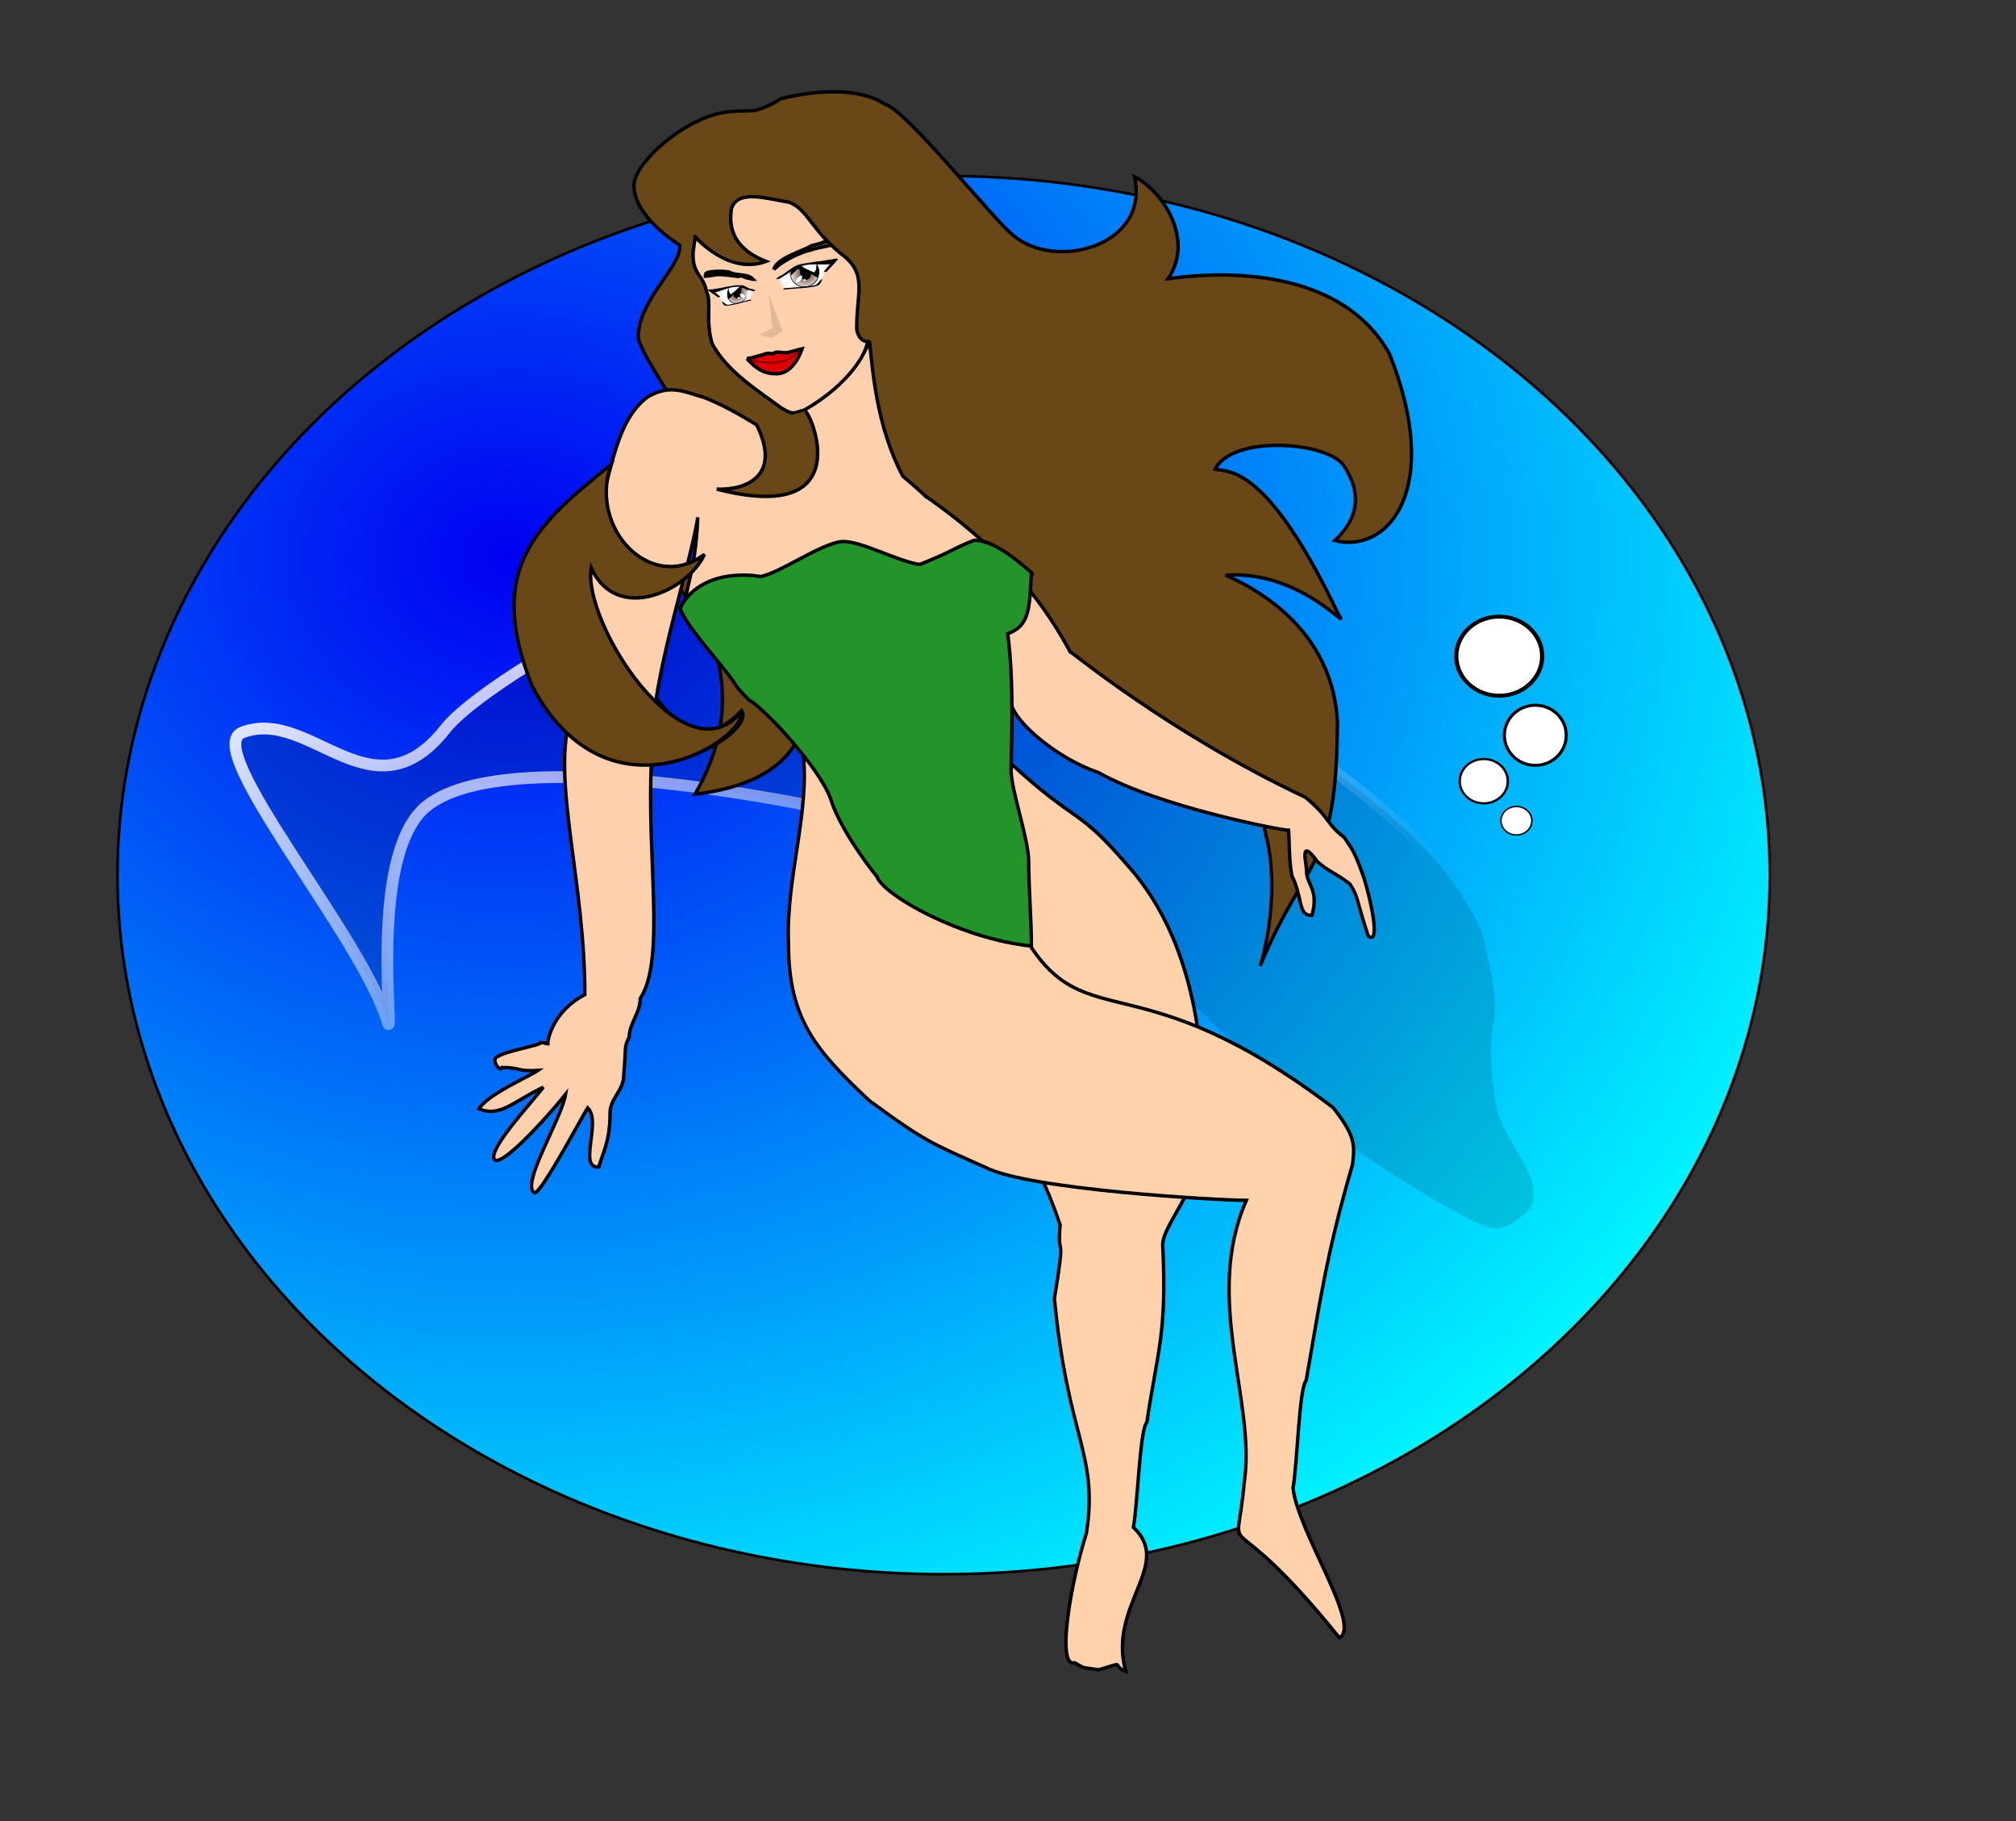 <?xml version="1.0" encoding="UTF-8" standalone="no"?>
<!-- Created with Sodipodi ("http://www.sodipodi.com/") -->

<svg
   xmlns:dc="http://purl.org/dc/elements/1.1/"
   xmlns:cc="http://creativecommons.org/ns#"
   xmlns:rdf="http://www.w3.org/1999/02/22-rdf-syntax-ns#"
   xmlns:svg="http://www.w3.org/2000/svg"
   xmlns="http://www.w3.org/2000/svg"
   xmlns:xlink="http://www.w3.org/1999/xlink"
   xmlns:sodipodi="http://sodipodi.sourceforge.net/DTD/sodipodi-0.dtd"
   xmlns:inkscape="http://www.inkscape.org/namespaces/inkscape"
   id="svg101"
   sodipodi:version="0.32"
   width="207mm"
   height="187mm"
   sodipodi:docname="iara.svg"
   inkscape:version="0.91 r13725"
   version="1.1">
  <rect width="100%" height="100%" fill="#333333" stroke="none"/>
  <defs
     id="defs103">
    <linearGradient
       id="linearGradient663">
      <stop
         style="stop-color:#ffffff;stop-opacity:1;"
         offset="0"
         id="stop664" />
      <stop
         style="stop-color:#fff7ff;stop-opacity:0;"
         offset="1"
         id="stop665" />
    </linearGradient>
    <linearGradient
       id="linearGradient622">
      <stop
         style="stop-color:#4c2500;stop-opacity:1;"
         offset="0"
         id="stop623" />
      <stop
         style="stop-color:#fff7ff;stop-opacity:1;"
         offset="1"
         id="stop624" />
    </linearGradient>
    <linearGradient
       id="linearGradient872">
      <stop
         style="stop-color:#0000f2;stop-opacity:1;"
         offset="0"
         id="stop873" />
      <stop
         style="stop-color:#00f7ff;stop-opacity:1;"
         offset="1"
         id="stop874" />
    </linearGradient>
    <linearGradient
       id="linearGradient107">
      <stop
         style="stop-color:#664f1d;stop-opacity:1;"
         offset="0"
         id="stop108" />
      <stop
         style="stop-color:#a58507;stop-opacity:1;"
         offset="1"
         id="stop109" />
    </linearGradient>
    <linearGradient
       xlink:href="#linearGradient663"
       id="linearGradient110"
       x1="529.473"
       y1="28.341"
       x2="526.123"
       y2="29.479"
       gradientUnits="userSpaceOnUse"
       spreadMethod="pad"
       gradientTransform="scale(0.853,1.172)" />
    <radialGradient
       xlink:href="#linearGradient107"
       id="radialGradient111"
       cx="0.5"
       cy="0.5"
       fx="0.5"
       fy="0.5"
       r="0.5"
       gradientUnits="objectBoundingBox"
       gradientTransform="translate(1.78311e-6,7.14101e-8)"
       spreadMethod="pad" />
    <radialGradient
       xlink:href="#linearGradient872"
       id="radialGradient875"
       cx="231.051"
       cy="221.138"
       fx="231.051"
       fy="221.138"
       r="492.794"
       gradientUnits="userSpaceOnUse"
       spreadMethod="pad"
       gradientTransform="scale(1.083,0.923)" />
    <radialGradient
       xlink:href="#linearGradient622"
       id="radialGradient621"
       cx="431.517"
       cy="32.701"
       fx="431.517"
       fy="32.701"
       r="8.74"
       gradientUnits="userSpaceOnUse"
       gradientTransform="scale(1.075,0.93)"
       spreadMethod="pad" />
    <linearGradient
       xlink:href="#linearGradient663"
       id="linearGradient673"
       x1="497.061"
       y1="30.321"
       x2="499.486"
       y2="31.762"
       gradientUnits="userSpaceOnUse"
       gradientTransform="scale(0.941,1.062)"
       spreadMethod="pad" />
    <linearGradient
       xlink:href="#linearGradient663"
       id="linearGradient916"
       x1="131.649"
       y1="214.129"
       x2="320.794"
       y2="460.648"
       gradientTransform="scale(1.277,0.783)"
       gradientUnits="userSpaceOnUse" />
    <radialGradient
       inkscape:collect="always"
       xlink:href="#linearGradient622"
       id="radialGradient12260"
       gradientUnits="userSpaceOnUse"
       gradientTransform="scale(1.075,0.93)"
       spreadMethod="pad"
       cx="431.517"
       cy="32.701"
       fx="431.517"
       fy="32.701"
       r="8.74" />
    <linearGradient
       inkscape:collect="always"
       xlink:href="#linearGradient663"
       id="linearGradient12262"
       gradientUnits="userSpaceOnUse"
       gradientTransform="scale(0.853,1.172)"
       spreadMethod="pad"
       x1="529.473"
       y1="28.341"
       x2="526.123"
       y2="29.479" />
    <linearGradient
       inkscape:collect="always"
       xlink:href="#linearGradient663"
       id="linearGradient12264"
       gradientUnits="userSpaceOnUse"
       gradientTransform="scale(0.941,1.062)"
       spreadMethod="pad"
       x1="497.061"
       y1="30.321"
       x2="499.486"
       y2="31.762" />
  </defs>
  <sodipodi:namedview
     id="base"
     inkscape:zoom="0.77875223"
     inkscape:cx="366.73228"
     inkscape:cy="331.29921"
     inkscape:window-width="1366"
     inkscape:window-height="706"
     inkscape:window-x="0"
     inkscape:window-y="0"
     showgrid="false"
     inkscape:window-maximized="1"
     inkscape:current-layer="svg101" />
  <g
     id="g932"
     transform="translate(-9.772,45.936)">
    <ellipse
       style="font-size:12px;fill:url(#radialGradient875);fill-rule:evenodd;stroke:#000000"
       id="path871"
       transform="matrix(1.029,0,0,1.022,-50.575,-38.158)"
       cx="414.531"
       cy="324.654"
       rx="311.569"
       ry="265.45" />
    <g
       id="g880"
       transform="matrix(1.244,0,0,1.145,-245.64,-194.969)"
       style="font-size:12px">
      <ellipse
         style="fill:#ffffff;fill-opacity:1;fill-rule:evenodd;stroke:#000000;stroke-width:1pt;stroke-linecap:butt;stroke-linejoin:miter;stroke-opacity:1"
         id="path876"
         transform="translate(647.805,-64.352)"
         cx="25.204"
         cy="416.891"
         rx="13.407"
         ry="13.407" />
      <ellipse
         style="fill:#ffffff;fill-opacity:1;fill-rule:evenodd;stroke:#000000;stroke-width:1pt;stroke-linecap:butt;stroke-linejoin:miter;stroke-opacity:1"
         id="path877"
         transform="matrix(0.72,0,0,0.76,666.123,62.514)"
         cx="25.204"
         cy="416.891"
         rx="13.407"
         ry="13.407" />
      <ellipse
         style="fill:#ffffff;fill-opacity:1;fill-rule:evenodd;stroke:#000000;stroke-width:1pt;stroke-linecap:butt;stroke-linejoin:miter;stroke-opacity:1"
         id="path878"
         transform="matrix(0.56,0,0,0.56,654.069,161.446)"
         cx="25.204"
         cy="416.891"
         rx="13.407"
         ry="13.407" />
      <ellipse
         style="fill:#ffffff;fill-opacity:1;fill-rule:evenodd;stroke:#000000;stroke-width:1pt;stroke-linecap:butt;stroke-linejoin:miter;stroke-opacity:1"
         id="path879"
         transform="matrix(0.36,0,0,0.36,669.299,258.23)"
         cx="25.204"
         cy="416.891"
         rx="13.407"
         ry="13.407" />
    </g>
    <path
       style="font-size:12px;fill-opacity:0.128;fill-rule:evenodd;stroke:url(#linearGradient916);stroke-width:4.568"
       d="m 590.603,384.318 c -7.024,-42.978 5.665,-24.019 -5.708,-68.126 -15.96,-39.032 -61.429,-62.7 -81.881,-83.581 -18.818,-17.529 -19.736,-72.922 -62.97,-107.869 -17.663,26.573 -16.291,42.792 -28.104,62.696 -14.781,-0.887 -89.018,-21.83 -139.789,-4.455 -26.009,9.049 -75.165,37.455 -88.847,53.034 -28.654,37.493 -52.98,-7.911 -79.504,2.278 -16.313,6.266 46.894,79.475 56.421,112.514 0.925,3.207 0.303,-5.399 0.213,-8.045 -0.633,-18.623 -2.117,-61.978 14.727,-75.758 35.449,-29.002 185.162,4.916 222.895,18.132 26.976,6.786 88.179,73.183 116.768,99.027 17.764,16.059 66.35,45.417 72.875,46.132 5.425,1.638 10.287,-1.81 15.954,-7.485 5.999,-11.034 -9.469,-24.678 -13.049,-38.491 z"
       id="path915"
       sodipodi:nodetypes="cccccccccccccccc"
       inkscape:connector-curvature="0" />
  </g>
  <g
     id="g843"
     transform="translate(-4.987,23.205)">
    <path
       style="font-size:12px;fill:#6a4716;fill-rule:evenodd;stroke:#000000;stroke-width:1pt"
       d="m 305.661,33.291 c -7.657,0.098 -11.586,0.308 -15.641,1.66 -13.916,4.022 -31.762,19.764 -30.721,28.117 0.521,10.417 13.508,19.756 17.703,22.389 0.769,8.331 -15.548,20.415 -16.141,35.406 2.433,20.657 131.694,164.474 22.098,177.661 40.343,-70.266 -45.876,-122.005 -63.231,-94.872 -6.267,11.492 -12.63,55.585 25.513,79.664 28.766,11.879 61.109,-10.303 55.713,-17.183 -25.966,28.117 -47.903,-31.205 -47.903,-36.447 27.596,-61.694 215.041,47.903 229.62,52.068 16.292,12.889 13.475,-4.611 21.825,32.616 5.372,21.01 -0.214,44.671 -2.249,50.777 17.706,-42.698 29.808,-36.655 30.014,-94.785 -1.777,-32.074 -25.548,-49.007 -43.342,-56.817 29.264,-2.136 48.947,22.998 43.822,15.393 -28.097,-59.065 -43.104,-55.385 -47.986,-56.527 6.695,-13.168 41.735,-10.853 49.464,-2.083 5.186,7.376 9.122,18.341 -2.979,29.741 20.745,5.29 42.087,-19.965 21.203,-72.437 C 536.966,99.796 500.95,93.788 466.53,98.474 476.944,83.142 464.338,64.42 453.513,58.903 459.324,86.033 422.781,95.35 406.652,81.812 399.339,76.452 364.995,32.868 356.666,30.786 346.6,24.017 329.289,25.361 316.053,28.703 c -3.51,2.603 -9.435,4.588 -10.392,4.588 z"
       id="path118"
       sodipodi:nodetypes="cccccccccccccccccccccccccc"
       transform="translate(-8.24,-13.529)"
       inkscape:connector-curvature="0" />
    <path
       style="font-size:12px;fill:#ffd0ad;fill-rule:evenodd;stroke:#000000;stroke-width:1pt"
       d="m 320.623,149.941 c 0.52,3.745 1.148,11.121 -2.666,11.121 -3.188,0 -17.3,-11.079 -31.686,-16.578 -6.755,-1.749 -12.648,-5.415 -21.575,-0.208 -13.538,9.809 -14.495,32.533 -22.305,56.501 -2.603,16.111 -8.674,63.004 -8.674,64.717 -2.604,1.31 1.5,8.363 -0.062,6.684 -5.207,24.791 6.529,61.921 6.529,104.119 -11.455,5.874 -14.371,16.28 -14.371,19.034 -1.433,0 -0.544,-0.427 -2.728,-0.427 0,1.101 -14.377,3.249 -17.4,5.852 -1.562,1.649 1.985,5.884 2.385,3.801 7.29,-0.004 5.828,1.655 13.943,1.134 -3.645,2.485 -19.274,9.18 -22.919,14.86 8.152,3.645 13.763,-3.124 25.002,-8.331 -5.728,7.251 -20.935,23.658 -19.15,27.824 1.885,4.165 19.43,-14.698 27.761,-25.064 -1.561,9.613 -17.734,35.368 -12.007,38.236 2.761,-0.158 17.463,-27.922 20.587,-32.999 5.547,5.388 -3.952,23.472 4.321,22.951 1.041,-4.171 4.485,-9.934 4.353,-20.868 0,-5.74 5.3,-8.856 5.3,-14.526 1.061,-11.996 0.037,-10.798 2.145,-15.015 0,-5.25 4.29,-9.295 4.29,-15.015 10.003,-15.1 2.301,-55.308 4.384,-92.789 -1.041,-29.672 14.894,-73.568 17.921,-93.875 -1.136,30.72 -9.737,30.764 -0.365,42.977 7.521,13.768 8.964,8.552 8.964,12.763 2.998,5.602 27.326,27.856 33.052,34.365 9.537,-6.248 65.059,-7.305 79.638,-3.342 0,-3.368 -1.437,-35.657 -1.437,-42.745 13.281,-7.81 5.977,-19.528 9.621,-21.94 -10.413,-5.324 -8.873,-10.881 -21.544,-13.485 -8.243,-5.639 -18.482,-16.448 -28.375,-24.605 -10.307,-19.68 -11.627,-41.099 -12.933,-52.554 0,3.667 -16.982,26.549 -29.999,27.427 z"
       id="path112"
       sodipodi:nodetypes="cccccccccccccccccccccccccccccccccccc"
       transform="translate(-8.24,-13.529)"
       inkscape:connector-curvature="0" />
    <path
       style="font-size:12px;fill:#ffd0ad;fill-rule:evenodd;stroke:#000000;stroke-width:1pt"
       d="m 372.122,182.65 c 33.717,23.431 47.728,44.614 56.399,60.574 0.488,0 39.285,32.065 91.282,56.466 9.931,8.331 7.759,9.893 15.101,15.621 3.041,4.456 3.903,5.494 6.591,12.825 2.294,5.418 8.357,29.616 2.707,25.437 -4.659,-13.924 -3.692,-15.023 -7.12,-20.23 -5.82,-4.467 -8.563,-4.988 -12.592,-8.661 -7.274,-9.892 -4.206,0.73 -4.206,3.591 -0.199,5.068 4.933,7.116 2.083,17.224 -5.523,0.41 -3.59,-7.081 -7.742,-15.21 -1.151,-5.392 -1.055,-13.456 -1.302,-17.772 -2.777,0 -49.997,-8.973 -73.868,-22.43 -15.642,-5.207 -32.803,-19.671 -33.834,-26.991"
       id="path116"
       sodipodi:nodetypes="cccccccccccccc"
       transform="translate(-8.24,-13.529)"
       inkscape:connector-curvature="0" />
    <path
       style="font-size:12px;fill:none;fill-rule:evenodd;stroke:#000000;stroke-width:1pt"
       d="m 325.947,229.166 c 0,0.173 0.52,0.868 3.644,5.206 17.183,12.416 27.678,12.497 35.927,-3.124 1.562,-4.877 0.917,-5.207 1.562,-5.207"
       id="path113"
       sodipodi:nodetypes="cccc"
       transform="translate(-9.282,-10.405)"
       inkscape:connector-curvature="0" />
    <path
       style="font-size:12px;fill:none;fill-rule:evenodd;stroke:#000000;stroke-width:1pt"
       d="m 347.294,221.876 c 0,0.173 0,0.347 0,0.52 l 0,-0.52 c 0,0.173 0,0.347 0,0 z"
       id="path114"
       transform="translate(-8.24,-13.529)"
       inkscape:connector-curvature="0" />
    <path
       style="font-size:12px;fill:#ffd0ad;fill-rule:evenodd;stroke:#000000;stroke-width:1pt"
       d="m 282.209,88.061 c -0.52,8.887 4.165,8.884 5.207,15.62 2.082,3.816 -0.521,10.213 2.083,19.786 5.646,10.934 17.883,18.448 27.006,25.217 5.21,3.192 5.227,1.488 8.77,0.817 17.415,-9.893 26.021,-23.564 24.622,-29.158 2.566,-17.903 2.604,-41.975 -5.206,-47.382 -3.87,-3.124 -5.727,-2.603 -6.248,-3.645 -4.273,-2.136 -9.927,-4.003 -15.1,-5.727 -3.228,0 -22.389,-1.041 -29.158,-1.041 -1.459,0 -6.194,4.919 -7.81,5.728 -0.879,1.757 -3.125,11.281 -4.166,19.786 z"
       id="path117"
       sodipodi:nodetypes="cccccccccccc"
       transform="translate(-8.24,-13.529)"
       inkscape:connector-curvature="0" />
    <path
       style="font-size:12px;fill:#de0000;fill-rule:evenodd;stroke:#000000;stroke-width:1pt"
       d="m 303.055,129.446 c 2.572,-0.242 3.38,-0.781 4.636,-1.062 1.962,-0.267 2.879,-1.51 5.413,-0.698 1.349,-1.398 3.138,-0.251 5.68,-0.53 2.296,-0.52 4.03,-1.124 5.738,-1.499 -1.457,4.209 -4.829,10.102 -10.523,9.681 -5.984,0 -9.218,-4.192 -10.944,-5.892 z"
       id="path132"
       sodipodi:nodetypes="ccccccc"
       transform="translate(-8.24,-13.529)"
       inkscape:connector-curvature="0" />
    <path
       style="font-size:12px;fill:none;fill-rule:evenodd;stroke:#000000;stroke-width:0.75;stroke-dashoffset:0;stroke-opacity:0.389"
       d="m 304.318,130.147 c 3.385,0.626 4.735,0.856 9.479,0.874 4.723,-0.647 4.739,-0.874 10.163,-4.522"
       id="path147"
       sodipodi:nodetypes="ccc"
       transform="translate(-8.24,-13.529)"
       inkscape:connector-curvature="0" />
    <path
       style="font-size:12px;fill:#6a4716;fill-rule:evenodd;stroke:#000000;stroke-width:1pt"
       d="m 313.578,94.931 c 0.701,-4.516 12.862,-7.782 14.487,-9.267 4.814,-1.153 7.14,-1.861 7.815,-4.627 1.604,0.401 1.126,2.983 1.126,3.898 -1.859,1.009 -6.194,1.271 -9.345,2.495 -2.573,0.311 -10.949,3.992 -14.083,7.5 z"
       id="path150"
       sodipodi:nodetypes="cccccc"
       transform="translate(-8.24,-13.529)"
       inkscape:connector-curvature="0" />
    <path
       style="font-size:12px;fill:#6a4716;fill-rule:evenodd;stroke:#000000;stroke-width:1pt"
       d="m 306.703,99.281 c -2.354,-2.445 -6.261,-1.11 -9.34,-2.813 -3.174,-0.535 -7.693,-0.247 -8.751,0.391 -0.011,1.343 -0.398,-0.6 -0.398,1.24 1.727,-0.054 3.601,-0.645 5.472,-0.645 1.732,0 8.808,0.752 13.017,1.827 z"
       id="path151"
       sodipodi:nodetypes="cccccc"
       transform="translate(-9.476,-14.117)"
       inkscape:connector-curvature="0" />
    <path
       style="font-size:12px;fill:#dfba98;fill-rule:evenodd;stroke-width:1pt"
       d="m 308.949,119.344 c 2.992,0.701 2.696,0.952 4.489,1.263 0.913,-0.421 4.349,-2.059 4.349,-2.245 0,-0.45 -4.349,-13.263 -4.349,-14.03 0,0.462 0.421,11.588 0.561,12.767 -1.543,0.851 -3.175,1.288 -5.05,2.245 z"
       id="path861"
       sodipodi:nodetypes="cccccc"
       transform="matrix(0.998,-0.068,0.074,1.084,-17.303,-1.554)"
       inkscape:connector-curvature="0" />
    <path
       style="font-size:12px;fill:#6a4716;fill-rule:evenodd;stroke:#000000;stroke-width:1pt"
       d="m 219.732,256.55 c 29.616,55.729 83.041,20.54 81.205,10.031 -22.397,26.75 -61.849,-34.794 -58.276,-55.888 10.031,21.973 37.703,8.665 43.946,-5.255 -20.54,15.511 -45.137,-10.032 -36.223,-34.871 -29.041,23.406 -48.9,40.428 -30.652,85.983 z"
       id="path863"
       sodipodi:nodetypes="cccccc"
       transform="translate(-8.24,-13.529)"
       inkscape:connector-curvature="0" />
    <path
       style="font-size:12px;fill:#6a4716;fill-rule:evenodd;stroke:#000000;stroke-width:1pt"
       d="m 306.67,154.804 c 10.238,20.248 -3.92,25.794 -15.286,25.317 54.933,14.154 36.815,-29.244 34.325,-30.199"
       id="path864"
       sodipodi:nodetypes="ccc"
       transform="translate(-8.24,-13.529)"
       inkscape:connector-curvature="0" />
    <path
       style="font-size:12px;fill:#6a4716;fill-rule:evenodd;stroke-width:1pt"
       d="m 278.487,79.331 c 0.038,0 -3.344,-8.008 1.433,-1.911 -3.147,-1.911 12.897,19.108 31.526,14.808 -15.827,-4.236 -14.33,-16.719 -13.853,-23.406 3.047,-3.821 6.688,-1.433 14.809,-1.911 1.421,1.421 6.78,0.57 8.12,1.911 0,1.343 3.344,1.79 3.344,3.344 0.959,0.959 2.866,2.599 2.866,3.821 1.745,0 1.452,2.388 3.344,2.388 0,1.593 2.866,1.693 2.866,3.821 1.434,1.434 2.683,3.161 4.299,4.777 14.33,7.579 8.598,18.055 8.598,19.107 0,2.866 0,5.732 0,8.598 0,1.035 -0.39,5.732 0.478,5.732 0,1.915 3.546,1.911 5.254,1.911 4.082,0 4.675,-5.905 5.733,-9.076 1.453,-4.359 3.821,-7.223 3.821,-11.942 0,-5.732 0,-11.464 0,-17.196 0,-4.641 0.162,-9.234 -4.299,-11.464 -3.223,-3.223 -7.59,-5.237 -11.942,-6.688 -1.873,-1.873 -5.319,-2.182 -7.643,-3.344 -3.291,0 -6.489,-2.388 -10.031,-2.388 -5.157,-1.289 -10.281,-0.242 -15.286,-1.911 -3.601,0 -6.797,-0.955 -10.509,-0.955 -3.637,0 -7.178,-0.478 -10.986,-0.478 -1.338,1.337 -2.038,1.687 -2.867,3.344 -2.069,1.035 -0.743,3.609 -2.388,5.255 -0.842,2.525 -1.433,3.693 -1.433,6.21 -1.464,2.929 -1.911,6.242 -1.911,9.554 -0.89,0.89 -3.343,-3.05 -3.343,-1.911 z"
       id="path867"
       sodipodi:nodetypes="cccccccccccccccccccccccccccccc"
       transform="translate(-8.24,-13.529)"
       inkscape:connector-curvature="0" />
    <path
       style="font-size:12px;fill:none;fill-rule:evenodd;stroke:#000000;stroke-width:1pt"
       d="m 282.579,81.709 c 1.086,1.492 13.929,15.326 27.912,10.041 -14.667,-5.732 -14.198,-15.679 -13.375,-20.54 2.388,-7.497 13.662,-3.821 22.451,-2.389 7.534,3.028 8.562,11.308 21.973,21.496 8.121,7.369 3.952,14.331 4.169,27.977 1.282,5.464 4.77,4.504 4.907,4.504"
       id="path868"
       sodipodi:nodetypes="ccccccc"
       transform="translate(-8.24,-13.529)"
       inkscape:connector-curvature="0" />
    <path
       style="font-size:12px;fill:#ffd2ac;fill-rule:evenodd;stroke:#000000;stroke-width:1pt"
       d="m 360.39,284.846 c 32.012,5.068 39.747,0.965 44.271,0.965 27.361,25.262 25.875,16.78 46.323,40.51 28.445,31.731 30.191,79.526 29.177,107.314 -1.677,17.895 -15.715,32.143 -15.715,39.658 1.683,34.849 -1.996,40.893 -6.152,68.971 -2.727,2.727 -3.524,31.4 -5.218,40.762 15.603,14.46 -10.039,30.1 -3.008,55.854 -6.004,-2.351 0.949,-4.113 -10.451,-0.603 -7.449,-1.169 -4.665,-0.172 -9.346,-2.728 -7.178,2.066 -1.621,-30.879 4.575,-50.364 4.681,-30.891 -7.175,-36.073 -12.441,-90.952 4.681,-28.403 1.011,-13.825 2.213,-28.682 -12.175,-35.473 -18.292,-29.722 -30.106,-61.81 -28.495,-63.865 -31.541,-95.965 -34.122,-118.895 z"
       id="path310"
       sodipodi:nodetypes="ccccccccccccccc"
       transform="translate(-8.24,-13.529)"
       inkscape:connector-curvature="0" />
    <path
       style="font-size:12px;fill:#ffd2ac;fill-rule:evenodd;stroke:#000000;stroke-width:1pt"
       d="m 412.043,355.788 c 23.183,36.995 43.061,7.065 118.601,64.399 8.575,10.996 8.339,14.211 7.483,22.002 -10.475,35.862 -12.839,54.77 -18.008,83.859 -2.727,2.727 -3.408,32.375 -5.102,41.737 1.96,17.187 26.761,53.363 18.005,58.069 -46.431,-57.513 -40.129,-24.614 -36.933,-60.474 4.681,-30.891 -15.994,-71.019 0.8,-109.263 -10.148,0 -84.482,-4.071 -101.363,-12.848 -20.387,-9.136 -22.721,-9.519 -45,-25.901 -20.479,-19.287 -31.296,-31.497 -31.296,-60.595 -1.17,-24.979 8.268,-51.024 5.687,-73.954 0.593,0 75.22,2.992 79.744,2.992"
       id="path227"
       sodipodi:nodetypes="ccccccccccccc"
       transform="translate(-8.24,-13.529)"
       inkscape:connector-curvature="0" />
    <path
       style="font-size:12px;fill:#22942a;fill-rule:evenodd;stroke:#000000;stroke-width:1pt"
       d="m 277.131,226.268 c 1.977,6.301 13.942,19.451 18.45,25.42 4.2,5.448 2.237,4.193 8.233,10.191 6.776,3.887 27.308,26.423 31.698,38.237 3.15,10.518 13.413,24.774 17.973,30.288 2.625,7.41 32.7,24.221 60.004,27.042 0,-10.168 -1.05,-22.435 -1.05,-32.603 0,-9.038 -6.826,-27.704 -6.826,-35.612 0,-8.473 1.312,-33.223 -1.313,-52.986 8.664,-3.177 8.418,-10.097 9.189,-23.749 -1.838,-1.365 -13.279,-12.53 -22.15,-12.53 -8.314,3.151 -7.018,3.712 -21.195,9.403 -9.014,-1.312 -22.977,-9.403 -30.36,-8.878 -8.401,0.931 -24.857,12.792 -31.768,13.58 2.363,0.288 -21.961,-5.128 -30.885,12.197 z"
       id="path105"
       sodipodi:nodetypes="ccccccccccccccc"
       transform="translate(-8.24,-13.529)"
       inkscape:connector-curvature="0" />
    <g
       id="g687"
       transform="matrix(0.925,-0.151,0.152,0.921,-113.8,123.495)">
      <path
         style="fill:#ffffff;fill-opacity:1;fill-rule:evenodd;stroke:none;stroke-width:1pt;stroke-linecap:butt;stroke-linejoin:miter;stroke-opacity:1"
         d="m 452.422,30.733 c 0,0.026 0.119,0.171 0.119,0.198 l 0,-0.079 c 0,0.026 0,0.053 0,0.079 l -0.158,-0.04 c 0,0.46 0.122,0.867 0.276,1.266 0.061,0.356 0.077,0.724 0.159,1.068 0.22,0.169 0.401,0.377 0.435,0.672 0,0.462 0.059,0.87 0.158,1.306 0.025,0.269 0.047,0.55 0.119,0.791 0.045,0.175 0.137,0.339 0.277,0.475 0.251,0.061 0.512,0.125 0.791,0.158 0.581,0.132 1.168,0.255 1.741,0.435 0.573,0.033 1.155,0.04 1.74,0.04 0.778,0 1.556,0 2.334,0 0.726,0 1.451,0 2.176,0 0.234,0.173 0.611,0.201 0.91,0.277 0.53,0.119 0.758,-0.396 1.306,-0.396 0.226,-0.012 5.137,-8.522 4.826,-8.704 -0.877,-0.15 -1.733,-0.119 -2.65,-0.119 -0.463,-0.092 -0.919,-0.091 -1.385,-0.119 -0.635,-0.131 -1.242,-0.158 -1.899,-0.158 -0.686,0 -1.371,0 -2.057,0 -0.498,0 -0.917,-0.008 -1.385,0.119 -0.933,0.141 -1.859,0.25 -2.809,0.316 -0.318,0.123 -0.471,0.207 -0.751,0.396 -0.34,0.137 -0.698,0.282 -1.069,0.396 -0.344,0.053 -0.706,0.201 -0.989,0.316 -0.272,0.214 -0.604,0.395 -0.909,0.594 -0.182,0.169 -0.358,0.344 -0.554,0.514 -0.111,0.083 -0.2,0.101 -0.356,0.158 0.635,0.272 -0.131,-0.049 -0.396,0.04 z"
         id="path688"
         sodipodi:nodetypes="cccccccccccccccccccccccccccccccc"
         inkscape:connector-curvature="0" />
      <g
         id="g689"
         transform="matrix(1.176,0,0,0.892,-80.333,4.003)">
        <ellipse
           style="fill:url(#radialGradient12260);fill-opacity:1;fill-rule:evenodd;stroke:#000000;stroke-width:0.347;stroke-linecap:butt;stroke-linejoin:miter;stroke-opacity:1"
           id="path690"
           transform="matrix(0.631,0,0,0.954,167.824,1.698)"
           cx="463.282"
           cy="30.193"
           rx="7.99"
           ry="6.888" />
        <path
           style="fill:#000000;fill-opacity:1;fill-rule:evenodd;stroke:#000000;stroke-width:0.375;stroke-linecap:butt;stroke-linejoin:round;stroke-opacity:1"
           d="m 455.465,30.067 c 4.716,-3.393 4.873,-2.75 4.906,-1.068 -0.04,2.571 0.503,4.203 1.859,4.391 2.689,0.656 3.363,-2.093 3.363,-2.374 0.009,-0.174 3.604,2.607 3.719,2.492 3.515,-8.165 -4.772,-10.069 -6.013,-10.088 -5.552,-0.04 -8.178,4.782 -7.834,6.646 z"
           id="path691"
           sodipodi:nodetypes="ccccccc"
           transform="matrix(0.666,0,0,0.954,152.143,1.698)"
           inkscape:connector-curvature="0" />
        <path
           style="fill:#ffffff;fill-opacity:1;fill-rule:evenodd;stroke:#000000;stroke-width:0.125;stroke-linecap:butt;stroke-linejoin:miter;stroke-opacity:1"
           d="m 458.077,32.085 c -0.856,0.727 -1.328,1.924 -1.227,2.334 0.314,0.494 1.608,0.252 2.651,-0.356 1.039,-0.746 1.78,-2.176 1.464,-2.69 -0.436,-0.317 -1.94,5e-4 -2.888,0.712 z"
           id="path692"
           sodipodi:nodetypes="ccccc"
           transform="matrix(0.666,0,0,0.954,152.143,1.698)"
           inkscape:connector-curvature="0" />
        <path
           style="fill:#ffffff;fill-opacity:1;fill-rule:evenodd;stroke:#000000;stroke-width:0.125;stroke-linecap:butt;stroke-linejoin:miter;stroke-opacity:1"
           d="m 461.321,33.509 c -0.104,0.41 -0.26,0.342 -0.159,0.752 0.314,0.494 0.659,0.45 1.346,-0.119 0.129,-0.509 0.118,-0.475 -0.198,-0.989 -0.396,-0.158 -0.753,0.119 -0.989,0.356 z"
           id="path693"
           sodipodi:nodetypes="ccccc"
           transform="matrix(0.666,0,0,0.954,152.143,1.698)"
           inkscape:connector-curvature="0" />
        <path
           style="fill:#ffffff;fill-opacity:1;fill-rule:evenodd;stroke:#000000;stroke-width:0.25;stroke-linecap:butt;stroke-linejoin:miter;stroke-opacity:1"
           d="m 460.371,25.359 c 0.356,1.709 6.149,5.109 7.28,5.539 0.801,-0.67 1.393,-1.078 1.978,-3.758 0.091,-0.398 -0.462,-0.678 -0.515,-0.91 -0.753,-0.934 -1.306,-1.489 -2.967,-2.255 -2.419,-1.244 -5,-0.512 -5.499,-0.435 -0.198,0.422 -0.237,1.2 -0.277,1.82 z"
           id="path694"
           sodipodi:nodetypes="ccccccc"
           transform="matrix(0.666,0,0,0.954,152.143,1.698)"
           inkscape:connector-curvature="0" />
      </g>
      <path
         style="fill:#ffd0ad;fill-opacity:1;fill-rule:evenodd;stroke:none;stroke-width:1pt;stroke-linecap:butt;stroke-linejoin:miter;stroke-opacity:1"
         d="m 455.191,29.032 c 0.827,-0.144 1.655,-0.548 2.493,-0.633 0.812,-0.203 0.652,-0.356 1.424,-0.356 0.505,-0.014 1.04,-0.118 1.543,-0.158 0.533,-0.033 0.885,0.062 1.424,0.039 0.362,-0.114 0.029,0.215 0.435,0.198 0.273,-0.122 0.46,-0.237 0.752,-0.237 1.227,-0.053 2.447,-0.079 3.679,-0.079 0.117,-0.078 0.209,-0.455 0.277,-0.633 0.157,-0.067 0.119,-0.097 0.119,-0.277 -0.451,-0.451 -0.193,-0.234 -0.792,-0.633 -1.018,-0.509 -0.526,-0.278 -1.503,-0.712 -0.908,-0.202 -0.488,-0.062 -1.266,-0.396 -0.874,-0.219 -0.428,-0.09 -1.345,-0.396 -1.237,-0.206 -0.63,-0.129 -1.82,-0.237 -0.614,-0.139 -1.114,-0.215 -1.74,-0.237 -0.854,0.095 -0.491,-0.01 -1.108,0.237 -0.818,0.482 -1.657,0.906 -2.453,1.424 -0.294,0.392 -0.128,0.243 -0.475,0.475 -0.171,0.125 -0.287,0.208 -0.435,0.356"
         id="path695"
         sodipodi:nodetypes="cccccccccccccccccccc"
         inkscape:connector-curvature="0" />
      <path
         style="fill:url(#linearGradient12262);fill-opacity:1;fill-rule:evenodd;stroke:none;stroke-width:1.25;stroke-linecap:butt;stroke-linejoin:miter;stroke-opacity:1"
         d="m 448.98,32.118 0,0 0,0 c 0.442,0.588 1.827,3.681 1.836,4.354 0.25,0 0.406,0.037 0.657,0.037 0.58,0 1.655,-0.148 1.333,-0.148 -0.145,-0.532 -1.058,-4.643 -1.028,-5.167 0.087,-0.184 -2.581,0.88 -2.798,0.924 z"
         id="path696"
         transform="matrix(1.243,0,0,1.07,-109.164,-2.561)"
         sodipodi:nodetypes="cccccccc"
         inkscape:connector-curvature="0" />
      <path
         style="fill:url(#linearGradient12264);fill-opacity:1;fill-rule:evenodd;stroke:none;stroke-width:1pt;stroke-linecap:butt;stroke-linejoin:miter;stroke-opacity:1"
         d="m 464.805,36.905 c 0.013,-0.053 0.026,-0.106 0.039,-0.158 -0.122,0.368 -0.011,-0.026 0,-0.158 0.189,-0.283 0.351,-0.492 0.396,-0.831 0.217,-0.217 0.135,-0.088 0.237,-0.396 0.155,-0.371 0.348,-0.585 0.633,-0.87 0.009,-0.166 0.032,-0.319 0.079,-0.475 0.151,-0.209 0.264,-0.34 0.277,-0.593 0.046,-0.131 0.092,-0.26 0.119,-0.396 0.245,-0.245 0.425,-0.448 0.712,-0.633 0.07,-0.24 0.222,-0.457 0.356,-0.672 0.089,-0.177 0.23,-0.255 0.356,-0.396 0.19,-0.371 1.423,-2.512 1.464,-2.809 0,-0.211 0.039,-0.13 0.237,-0.158 0.102,-0.051 0.313,-0.04 0.475,-0.04 0.394,0.009 0.707,0.02 1.068,0.158 0.237,0.055 0.387,0.215 0.594,0.396 0.259,0.102 0.67,0.2 0.83,0.396 0,0.206 -0.178,0.188 -0.356,0.277 -0.172,0.134 -0.27,0.192 -0.474,0.277 -0.157,0.206 -4.01,4.497 -4.431,5.024 -0.04,0.197 -0.059,0.414 -0.119,0.554 -0.042,0.014 -2.068,1.922 -2.294,1.82 -0.028,-0.018 -0.178,-0.288 -0.198,-0.316 z"
         id="path697"
         sodipodi:nodetypes="cccccccccccccccccccccccc"
         inkscape:connector-curvature="0" />
      <path
         style="fill:#000000;fill-opacity:1;fill-rule:evenodd;stroke:#000000;stroke-width:0.625;stroke-linecap:butt;stroke-linejoin:miter;stroke-opacity:1"
         d="m 449.455,31.762 c 0.804,-0.622 2.274,-0.746 3.205,-1.345 1.109,-0.508 3.713,-1.917 4.43,-2.097 0.807,-0.303 1.727,-0.554 2.137,-0.554 0.492,-0.06 0.966,-0.079 1.463,-0.079 1.385,0 2.77,0 4.154,0 0.736,0.002 1.448,0.036 2.176,0.04 0.47,0.106 0.937,0.079 1.424,0.079 1.016,0 2.031,0 3.047,0 0.646,0 1.292,0 1.938,0 0.316,0 1.531,-0.002 1.741,-0.04 -0.341,0.254 -5.559,4.455 -5.459,4.154 -0.46,0.008 0.253,0.215 -0.357,0 0.081,-0.079 3.051,-2.699 3.323,-2.848 -0.197,0 -2.635,-0.151 -3.323,-0.317 -0.661,-0.037 -2.379,-0.435 -3.125,-0.514 -0.81,-0.222 -1.403,-0.198 -2.176,-0.316 -0.6,-0.135 -1.403,-0.095 -2.018,-0.119 -0.923,0 -1.292,0.079 -2.215,0.079 0.421,0.117 -0.849,0.04 -1.543,0.237 -0.249,0.138 -1.545,0.463 -1.859,0.673 -0.366,0.102 -5.861,3.059 -6.963,2.967 z"
         id="path698"
         sodipodi:nodetypes="cccccccccccccccccccccc"
         inkscape:connector-curvature="0" />
      <path
         style="fill:none;fill-opacity:1;fill-rule:evenodd;stroke:#000000;stroke-width:0.5;stroke-linecap:butt;stroke-linejoin:miter;stroke-opacity:1"
         d="m 451.789,36.312 -0.158,0.119 c 0.25,0 8.607,0.811 9.613,0.791 1.068,0.081 3.073,0.119 3.758,-0.079 0.342,-0.058 0.853,-0.174 1.305,-0.633 0.111,-0.164 0.816,-0.909 0.99,-1.226 -0.287,-0.008 -1.956,1.942 -3.046,1.939"
         id="path699"
         sodipodi:nodetypes="ccccccc"
         inkscape:connector-curvature="0" />
    </g>
    <g
       id="g742"
       transform="translate(123.115,33.548)">
      <path
         style="font-size:12px;fill:#ffffff;fill-rule:evenodd;stroke-width:1pt"
         d="m 452.422,30.733 c 0,0.026 0.119,0.171 0.119,0.198 l 0,-0.079 c 0,0.026 0,0.053 0,0.079 l -0.158,-0.04 c 0,0.46 0.122,0.867 0.276,1.266 0.061,0.356 0.077,0.724 0.159,1.068 0.22,0.169 0.401,0.377 0.435,0.672 0,0.462 0.059,0.87 0.158,1.306 0.025,0.269 0.047,0.55 0.119,0.791 0.045,0.175 0.137,0.339 0.277,0.475 0.251,0.061 0.512,0.125 0.791,0.158 0.581,0.132 1.168,0.255 1.741,0.435 0.573,0.033 1.155,0.04 1.74,0.04 0.778,0 1.556,0 2.334,0 0.726,0 1.451,0 2.176,0 0.234,0.173 0.611,0.201 0.91,0.277 0.53,0.119 0.758,-0.396 1.306,-0.396 0.226,-0.012 5.137,-8.522 4.826,-8.704 -0.877,-0.15 -1.733,-0.119 -2.65,-0.119 -0.463,-0.092 -0.919,-0.091 -1.385,-0.119 -0.635,-0.131 -1.242,-0.158 -1.899,-0.158 -0.686,0 -1.371,0 -2.057,0 -0.498,0 -0.917,-0.008 -1.385,0.119 -0.933,0.141 -1.859,0.25 -2.809,0.316 -0.318,0.123 -0.471,0.207 -0.751,0.396 -0.34,0.137 -0.698,0.282 -1.069,0.396 -0.344,0.053 -0.706,0.201 -0.989,0.316 -0.272,0.214 -0.604,0.395 -0.909,0.594 -0.182,0.169 -0.358,0.344 -0.554,0.514 -0.111,0.083 -0.2,0.101 -0.356,0.158 0.635,0.272 -0.131,-0.049 -0.396,0.04 z"
         id="path718"
         sodipodi:nodetypes="cccccccccccccccccccccccccccccccc"
         transform="matrix(-0.687,0.112,-0.035,0.739,484.529,-17.824)"
         inkscape:connector-curvature="0" />
      <g
         id="g719"
         transform="matrix(-0.809,0.132,-0.031,0.659,541.518,-24.199)"
         style="font-size:12px">
        <ellipse
           style="fill:url(#radialGradient621);fill-opacity:1;fill-rule:evenodd;stroke:#000000;stroke-width:0.347;stroke-linecap:butt;stroke-linejoin:miter;stroke-opacity:1"
           id="path720"
           transform="matrix(0.631,0,0,0.954,167.824,1.698)"
           cx="463.282"
           cy="30.193"
           rx="7.99"
           ry="6.888" />
        <path
           style="fill:#000000;fill-opacity:1;fill-rule:evenodd;stroke:#000000;stroke-width:0.375;stroke-linecap:butt;stroke-linejoin:round;stroke-opacity:1"
           d="m 455.465,30.067 c 4.716,-3.393 4.873,-2.75 4.906,-1.068 -0.04,2.571 0.503,4.203 1.859,4.391 2.689,0.656 3.363,-2.093 3.363,-2.374 0.009,-0.174 3.604,2.607 3.719,2.492 3.515,-8.165 -4.772,-10.069 -6.013,-10.088 -5.552,-0.04 -8.178,4.782 -7.834,6.646 z"
           id="path721"
           sodipodi:nodetypes="ccccccc"
           transform="matrix(0.666,0,0,0.954,152.143,1.698)"
           inkscape:connector-curvature="0" />
        <path
           style="fill:#ffffff;fill-opacity:1;fill-rule:evenodd;stroke:#000000;stroke-width:0.125;stroke-linecap:butt;stroke-linejoin:miter;stroke-opacity:1"
           d="m 458.077,32.085 c -0.856,0.727 -1.328,1.924 -1.227,2.334 0.314,0.494 1.608,0.252 2.651,-0.356 1.039,-0.746 1.78,-2.176 1.464,-2.69 -0.436,-0.317 -1.94,5e-4 -2.888,0.712 z"
           id="path722"
           sodipodi:nodetypes="ccccc"
           transform="matrix(0.666,0,0,0.954,152.143,1.698)"
           inkscape:connector-curvature="0" />
        <path
           style="fill:#ffffff;fill-opacity:1;fill-rule:evenodd;stroke:#000000;stroke-width:0.125;stroke-linecap:butt;stroke-linejoin:miter;stroke-opacity:1"
           d="m 461.321,33.509 c -0.104,0.41 -0.26,0.342 -0.159,0.752 0.314,0.494 0.659,0.45 1.346,-0.119 0.129,-0.509 0.118,-0.475 -0.198,-0.989 -0.396,-0.158 -0.753,0.119 -0.989,0.356 z"
           id="path723"
           sodipodi:nodetypes="ccccc"
           transform="matrix(0.666,0,0,0.954,152.143,1.698)"
           inkscape:connector-curvature="0" />
        <path
           style="fill:#ffffff;fill-opacity:1;fill-rule:evenodd;stroke:#000000;stroke-width:0.25;stroke-linecap:butt;stroke-linejoin:miter;stroke-opacity:1"
           d="m 460.371,25.359 c 0.356,1.709 6.149,5.109 7.28,5.539 0.801,-0.67 1.393,-1.078 1.978,-3.758 0.091,-0.398 -0.462,-0.678 -0.515,-0.91 -0.753,-0.934 -1.306,-1.489 -2.967,-2.255 -2.419,-1.244 -5,-0.512 -5.499,-0.435 -0.198,0.422 -0.237,1.2 -0.277,1.82 z"
           id="path724"
           sodipodi:nodetypes="ccccccc"
           transform="matrix(0.666,0,0,0.954,152.143,1.698)"
           inkscape:connector-curvature="0" />
      </g>
      <path
         style="font-size:12px;fill:#ffd0ad;fill-rule:evenodd;stroke-width:1pt"
         d="m 454.106,30.703 c 0.827,-0.144 2.74,-2.218 3.578,-2.303 0.812,-0.203 0.652,-0.356 1.424,-0.356 0.505,-0.014 1.04,-0.118 1.543,-0.158 0.533,-0.033 0.885,0.062 1.424,0.039 0.362,-0.114 0.029,0.215 0.435,0.198 0.273,-0.122 0.46,-0.237 0.752,-0.237 1.227,-0.053 2.447,-0.079 3.679,-0.079 0.117,-0.078 0.209,-0.455 0.277,-0.633 0.157,-0.067 0.119,-0.097 0.119,-0.277 -0.451,-0.451 -0.193,-0.234 -0.792,-0.633 -1.018,-0.509 -0.526,-0.278 -1.503,-0.712 -0.908,-0.202 -0.488,-0.062 -1.266,-0.396 -0.874,-0.219 -0.428,-0.09 -1.345,-0.396 -1.237,-0.206 -0.63,-0.129 -1.82,-0.237 -0.614,-0.139 -1.207,-1.205 -2.003,-0.7 -0.854,0.095 -0.211,0.115 -0.828,0.362 -0.818,0.482 -1.674,1.244 -2.47,1.762 -0.294,0.392 -0.128,0.243 -0.475,0.475 -0.171,0.125 -0.287,0.208 -0.435,0.356"
         id="path725"
         sodipodi:nodetypes="cccccccccccccccccccc"
         transform="matrix(-0.782,0.101,-0.039,0.669,529.063,-11.237)"
         inkscape:connector-curvature="0" />
      <path
         style="font-size:12px;fill:url(#linearGradient110);fill-rule:evenodd;stroke-width:1.25"
         d="m 448.98,32.118 0,0 0,0 c 0.442,0.588 1.827,3.681 1.836,4.354 0.25,0 0.406,0.037 0.657,0.037 0.58,0 1.655,-0.148 1.333,-0.148 -0.145,-0.532 -1.058,-4.643 -1.028,-5.167 0.087,-0.184 -2.581,0.88 -2.798,0.924 z"
         id="path726"
         transform="matrix(-0.855,0.139,-0.037,0.791,559.662,-31.943)"
         sodipodi:nodetypes="cccccccc"
         inkscape:connector-curvature="0" />
      <path
         style="font-size:12px;fill:url(#linearGradient673);fill-rule:evenodd;stroke-width:1pt"
         d="m 464.805,36.905 c 0.013,-0.053 0.026,-0.106 0.039,-0.158 -0.122,0.368 -0.011,-0.026 0,-0.158 0.189,-0.283 0.351,-0.492 0.396,-0.831 0.217,-0.217 0.135,-0.088 0.237,-0.396 0.155,-0.371 0.348,-0.585 0.633,-0.87 0.009,-0.166 0.032,-0.319 0.079,-0.475 0.151,-0.209 0.264,-0.34 0.277,-0.593 0.046,-0.131 0.092,-0.26 0.119,-0.396 0.245,-0.245 0.425,-0.448 0.712,-0.633 0.07,-0.24 0.222,-0.457 0.356,-0.672 0.089,-0.177 0.23,-0.255 0.356,-0.396 0.19,-0.371 1.423,-2.512 1.464,-2.809 0,-0.211 0.039,-0.13 0.237,-0.158 0.102,-0.051 0.313,-0.04 0.475,-0.04 0.394,0.009 0.707,0.02 1.068,0.158 0.237,0.055 0.387,0.215 0.594,0.396 0.259,0.102 0.67,0.2 0.83,0.396 0,0.206 -0.178,0.188 -0.356,0.277 -0.172,0.134 -0.27,0.192 -0.474,0.277 -0.157,0.206 -4.01,4.497 -4.431,5.024 -0.04,0.197 -0.059,0.414 -0.119,0.554 -0.042,0.014 -2.068,1.922 -2.294,1.82 -0.028,-0.018 -0.178,-0.288 -0.198,-0.316 z"
         id="path727"
         sodipodi:nodetypes="cccccccccccccccccccccccc"
         transform="matrix(-0.687,0.112,-0.035,0.739,484.529,-17.824)"
         inkscape:connector-curvature="0" />
      <path
         style="font-size:12px;fill-rule:evenodd;stroke:#000000;stroke-width:0.625"
         d="m 449.455,31.762 c 0.804,-0.622 2.274,-0.746 3.205,-1.345 1.109,-0.508 3.713,-1.917 4.43,-2.097 0.807,-0.303 1.727,-0.554 2.137,-0.554 0.492,-0.06 0.966,-0.079 1.463,-0.079 1.385,0 2.77,0 4.154,0 0.736,0.002 1.448,0.036 2.176,0.04 0.47,0.106 0.937,0.079 1.424,0.079 1.016,0 2.031,0 3.047,0 0.646,0 1.292,0 1.938,0 0.316,0 1.531,-0.002 1.741,-0.04 -0.341,0.254 -5.559,4.455 -5.459,4.154 -0.46,0.008 0.253,0.215 -0.357,0 0.081,-0.079 3.051,-2.699 3.323,-2.848 -0.197,0 -2.635,-0.151 -3.323,-0.317 -0.661,-0.037 -2.379,-0.435 -3.125,-0.514 -0.81,-0.222 -1.403,-0.198 -2.176,-0.316 -0.6,-0.135 -1.403,-0.095 -2.018,-0.119 -0.923,0 -1.292,0.079 -2.215,0.079 0.421,0.117 -0.849,0.04 -1.543,0.237 -0.249,0.138 -1.545,0.463 -1.859,0.673 -0.366,0.102 -5.861,3.059 -6.963,2.967 z"
         id="path728"
         sodipodi:nodetypes="cccccccccccccccccccccc"
         transform="matrix(-0.687,0.112,-0.035,0.739,484.529,-17.824)"
         inkscape:connector-curvature="0" />
      <path
         style="font-size:12px;fill:none;fill-rule:evenodd;stroke:#000000;stroke-width:0.5"
         d="m 451.789,36.312 -0.158,0.119 c 0.25,0 8.607,0.811 9.613,0.791 1.068,0.081 3.073,0.119 3.758,-0.079 0.342,-0.058 0.853,-0.174 1.305,-0.633 0.111,-0.164 0.816,-0.909 0.99,-1.226 -0.287,-0.008 -1.956,1.942 -3.046,1.939"
         id="path729"
         sodipodi:nodetypes="ccccccc"
         transform="matrix(-0.687,0.112,-0.035,0.739,484.529,-17.824)"
         inkscape:connector-curvature="0" />
    </g>
  </g>
</svg>
